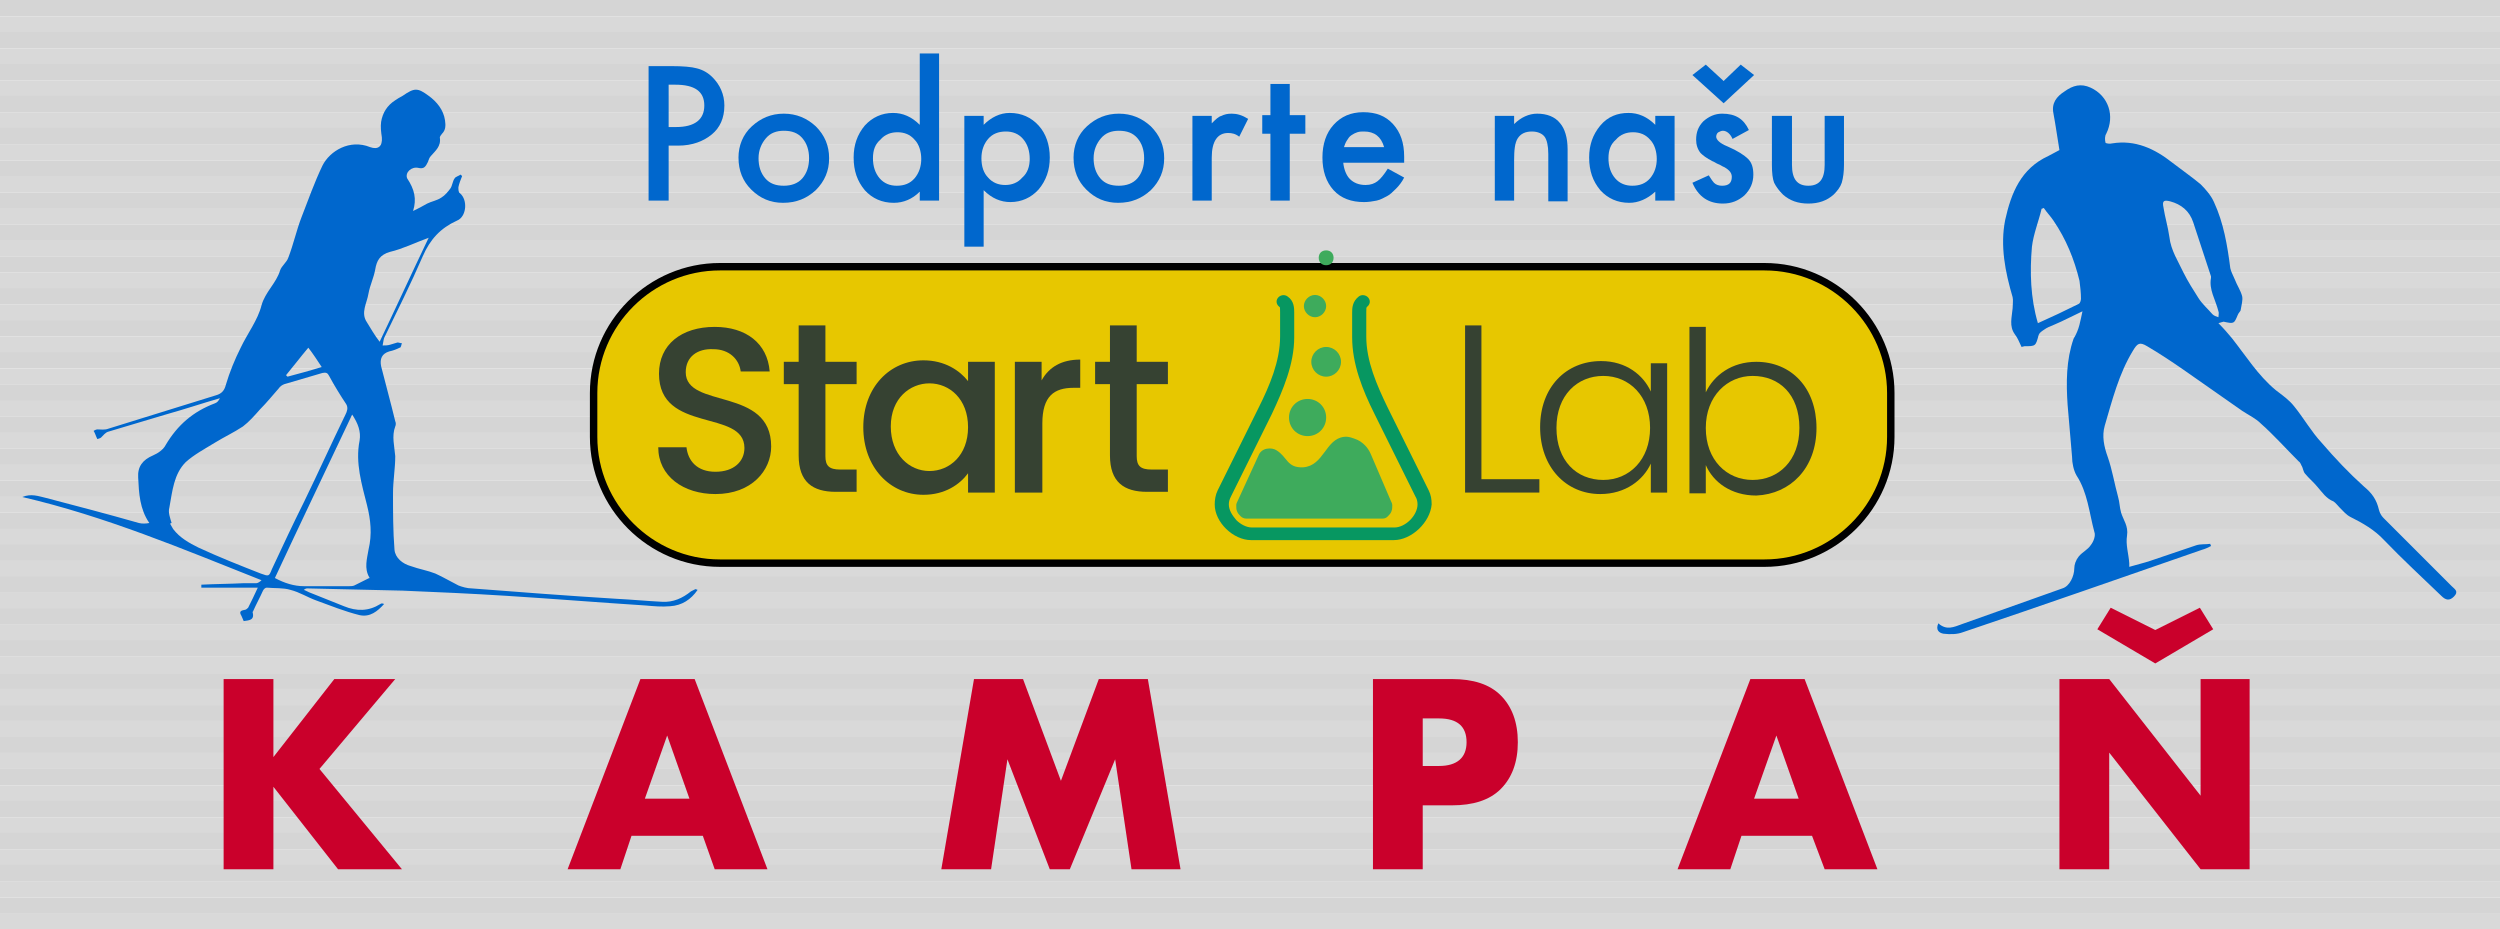 <?xml version="1.0" encoding="utf-8"?>
<!-- Generator: Adobe Illustrator 24.2.3, SVG Export Plug-In . SVG Version: 6.00 Build 0)  -->
<svg version="1.1" xmlns="http://www.w3.org/2000/svg" xmlns:xlink="http://www.w3.org/1999/xlink" x="0px" y="0px"
	 viewBox="0 0 336.5 125.1" style="enable-background:new 0 0 336.5 125.1;" xml:space="preserve">
<style type="text/css">
	.st0{fill:#D5D5D5;}
	.st1{fill:#D9D9D9;}
	.st2{fill:#0067CD;}
	.st3{fill:#CA002B;}
	.st4{fill:#E7C700;}
	.st5{fill:none;stroke:#000000;stroke-miterlimit:10;}
	.st6{fill:#364232;}
	.st7{fill-rule:evenodd;clip-rule:evenodd;fill:#364232;}
	.st8{fill:url(#SVGID_1_);}
	.st9{fill:#3EAB5C;}
</style>
<g id="manchester">
	<rect class="st0" width="336.5" height="2.2"/>
	<rect y="2.2" class="st1" width="336.5" height="2.2"/>
	<rect y="4.3" class="st0" width="336.5" height="2.2"/>
	<rect y="6.5" class="st1" width="336.5" height="2.2"/>
	<rect y="8.6" class="st0" width="336.5" height="2.2"/>
	<rect y="10.8" class="st1" width="336.5" height="2.2"/>
	<rect y="12.9" class="st0" width="336.5" height="2.2"/>
	<rect y="15.1" class="st1" width="336.5" height="2.2"/>
	<rect y="17.2" class="st0" width="336.5" height="2.2"/>
	<rect y="19.4" class="st1" width="336.5" height="2.2"/>
	<rect y="21.6" class="st0" width="336.5" height="2.2"/>
	<rect y="23.7" class="st1" width="336.5" height="2.2"/>
	<rect y="25.9" class="st0" width="336.5" height="2.2"/>
	<rect y="28" class="st1" width="336.5" height="2.2"/>
	<rect y="30.2" class="st0" width="336.5" height="2.2"/>
	<rect y="32.3" class="st1" width="336.5" height="2.2"/>
	<rect y="34.5" class="st0" width="336.5" height="2.2"/>
	<rect y="36.7" class="st1" width="336.5" height="2.2"/>
	<rect y="38.8" class="st0" width="336.5" height="2.2"/>
	<rect y="41" class="st1" width="336.5" height="2.2"/>
	<rect y="43.1" class="st0" width="336.5" height="2.2"/>
	<rect y="45.3" class="st1" width="336.5" height="2.2"/>
	<rect y="47.4" class="st0" width="336.5" height="2.2"/>
	<rect y="49.6" class="st1" width="336.5" height="2.2"/>
	<rect y="51.8" class="st0" width="336.5" height="2.2"/>
	<rect y="53.9" class="st1" width="336.5" height="2.2"/>
	<rect y="56.1" class="st0" width="336.5" height="2.2"/>
	<rect y="58.2" class="st1" width="336.5" height="2.2"/>
	<rect y="60.4" class="st0" width="336.5" height="2.2"/>
	<rect y="62.5" class="st1" width="336.5" height="2.2"/>
	<rect y="64.7" class="st0" width="336.5" height="2.2"/>
	<rect y="66.8" class="st1" width="336.5" height="2.2"/>
	<rect y="69" class="st0" width="336.5" height="2.2"/>
	<rect y="71.2" class="st1" width="336.5" height="2.2"/>
	<rect y="73.3" class="st0" width="336.5" height="2.2"/>
	<rect y="75.5" class="st1" width="336.5" height="2.2"/>
	<rect y="77.6" class="st0" width="336.5" height="2.2"/>
	<rect y="79.8" class="st1" width="336.5" height="2.2"/>
	<rect y="81.9" class="st0" width="336.5" height="2.2"/>
	<rect y="84.1" class="st1" width="336.5" height="2.2"/>
	<rect y="86.2" class="st0" width="336.5" height="2.2"/>
	<rect y="88.4" class="st1" width="336.5" height="2.2"/>
	<rect y="90.6" class="st0" width="336.5" height="2.2"/>
	<rect y="92.7" class="st1" width="336.5" height="2.2"/>
	<rect y="94.9" class="st0" width="336.5" height="2.2"/>
	<rect y="97" class="st1" width="336.5" height="2.2"/>
	<rect y="99.2" class="st0" width="336.5" height="2.2"/>
	<rect y="101.3" class="st1" width="336.5" height="2.2"/>
	<rect y="103.5" class="st0" width="336.5" height="2.2"/>
	<rect y="105.7" class="st1" width="336.5" height="2.2"/>
	<rect y="107.8" class="st0" width="336.5" height="2.2"/>
	<rect y="110" class="st1" width="336.5" height="2.2"/>
	<rect y="112.1" class="st0" width="336.5" height="2.2"/>
	<rect y="114.3" class="st1" width="336.5" height="2.2"/>
	<rect y="116.4" class="st0" width="336.5" height="2.2"/>
	<rect y="118.6" class="st1" width="336.5" height="2.2"/>
	<rect y="120.8" class="st0" width="336.5" height="2.2"/>
	<rect y="122.9" class="st1" width="336.5" height="2.2"/>
</g>
<g id="Layer_1">
	<g>
		<path class="st2" d="M90,19.7V27h-2.7V8.9h3.1c1.5,0,2.7,0.1,3.4,0.3c0.8,0.2,1.5,0.6,2.1,1.2c1,1,1.6,2.3,1.6,3.8
			c0,1.7-0.6,3-1.7,3.9s-2.6,1.5-4.5,1.5H90z M90,17.1h1c2.5,0,3.8-1,3.8-2.9c0-1.9-1.3-2.8-3.9-2.8H90V17.1z"/>
		<path class="st2" d="M99.4,21.2c0-1.6,0.6-3.1,1.8-4.2s2.6-1.7,4.3-1.7c1.7,0,3.1,0.6,4.3,1.7c1.2,1.2,1.8,2.6,1.8,4.3
			c0,1.7-0.6,3.1-1.8,4.3c-1.2,1.1-2.6,1.7-4.4,1.7c-1.7,0-3.1-0.6-4.3-1.8C100,24.4,99.4,23,99.4,21.2z M102.1,21.3
			c0,1.1,0.3,2,0.9,2.7c0.6,0.7,1.4,1,2.5,1c1,0,1.9-0.3,2.5-1s0.9-1.6,0.9-2.7s-0.3-2-0.9-2.7c-0.6-0.7-1.4-1-2.5-1
			c-1,0-1.8,0.3-2.4,1S102.1,20.2,102.1,21.3z"/>
		<path class="st2" d="M123.8,7.2h2.6V27h-2.6v-1.2c-1,1-2.2,1.5-3.5,1.5c-1.6,0-2.9-0.6-3.9-1.7c-1-1.2-1.5-2.6-1.5-4.4
			c0-1.7,0.5-3.1,1.5-4.3c1-1.1,2.3-1.7,3.8-1.7c1.3,0,2.5,0.5,3.6,1.6V7.2z M117.5,21.3c0,1.1,0.3,2,0.9,2.7c0.6,0.7,1.4,1,2.3,1
			c1,0,1.8-0.3,2.4-1c0.6-0.7,0.9-1.6,0.9-2.6s-0.3-2-0.9-2.6c-0.6-0.7-1.4-1-2.3-1c-0.9,0-1.7,0.3-2.3,1
			C117.8,19.4,117.5,20.2,117.5,21.3z"/>
		<path class="st2" d="M132.4,33.2h-2.6V15.6h2.6v1.2c1-1,2.2-1.6,3.5-1.6c1.6,0,2.9,0.6,3.9,1.7c1,1.1,1.5,2.6,1.5,4.3
			c0,1.7-0.5,3.1-1.5,4.3c-1,1.1-2.3,1.7-3.8,1.7c-1.3,0-2.5-0.5-3.6-1.6V33.2z M138.6,21.4c0-1.1-0.3-2-0.9-2.7
			c-0.6-0.7-1.4-1-2.3-1c-1,0-1.8,0.3-2.4,1s-0.9,1.6-0.9,2.6c0,1.1,0.3,2,0.9,2.6c0.6,0.7,1.4,1,2.3,1c0.9,0,1.7-0.3,2.3-1
			C138.3,23.3,138.6,22.4,138.6,21.4z"/>
		<path class="st2" d="M144.5,21.2c0-1.6,0.6-3.1,1.8-4.2s2.6-1.7,4.3-1.7c1.7,0,3.1,0.6,4.3,1.7c1.2,1.2,1.8,2.6,1.8,4.3
			c0,1.7-0.6,3.1-1.8,4.3c-1.2,1.1-2.6,1.7-4.4,1.7c-1.7,0-3.1-0.6-4.3-1.8C145.1,24.4,144.5,23,144.5,21.2z M147.2,21.3
			c0,1.1,0.3,2,0.9,2.7c0.6,0.7,1.4,1,2.5,1c1,0,1.9-0.3,2.5-1s0.9-1.6,0.9-2.7s-0.3-2-0.9-2.7c-0.6-0.7-1.4-1-2.5-1
			c-1,0-1.8,0.3-2.4,1S147.2,20.2,147.2,21.3z"/>
		<path class="st2" d="M160.5,15.6h2.6v1c0.5-0.5,0.9-0.9,1.3-1c0.4-0.2,0.8-0.3,1.4-0.3c0.7,0,1.4,0.2,2.2,0.7l-1.2,2.4
			c-0.5-0.4-1-0.5-1.5-0.5c-1.4,0-2.2,1.1-2.2,3.3V27h-2.6V15.6z"/>
		<path class="st2" d="M173.6,18v9H171v-9h-1.1v-2.5h1.1v-4.2h2.6v4.2h2.1V18H173.6z"/>
		<path class="st2" d="M189,21.9h-8.2c0.1,0.9,0.4,1.7,0.9,2.2c0.5,0.5,1.2,0.8,2.1,0.8c0.7,0,1.2-0.2,1.6-0.5
			c0.4-0.3,0.9-0.9,1.4-1.7l2.2,1.2c-0.3,0.6-0.7,1.1-1.1,1.5s-0.8,0.8-1.2,1s-0.9,0.5-1.4,0.6s-1.1,0.2-1.7,0.2
			c-1.7,0-3.1-0.5-4.1-1.6c-1-1.1-1.5-2.6-1.5-4.4c0-1.8,0.5-3.3,1.5-4.4c1-1.1,2.3-1.7,4-1.7c1.7,0,3,0.5,4,1.6
			c1,1.1,1.5,2.5,1.5,4.4L189,21.9z M186.3,19.8c-0.4-1.4-1.3-2.1-2.7-2.1c-0.3,0-0.6,0-0.9,0.1s-0.5,0.2-0.8,0.4s-0.4,0.4-0.6,0.7
			s-0.3,0.6-0.4,0.9H186.3z"/>
		<path class="st2" d="M201.2,15.6h2.6v1.1c0.9-0.9,2-1.4,3.1-1.4c1.3,0,2.4,0.4,3.1,1.3c0.6,0.7,1,1.9,1,3.5v7h-2.6v-6.4
			c0-1.1-0.2-1.9-0.5-2.3c-0.3-0.4-0.9-0.7-1.7-0.7c-0.9,0-1.5,0.3-1.9,0.9c-0.4,0.6-0.5,1.6-0.5,3V27h-2.6V15.6z"/>
		<path class="st2" d="M222.8,15.6h2.6V27h-2.6v-1.2c-1.1,1-2.3,1.5-3.5,1.5c-1.6,0-2.9-0.6-3.9-1.7c-1-1.2-1.5-2.6-1.5-4.4
			c0-1.7,0.5-3.1,1.5-4.3s2.3-1.7,3.8-1.7c1.3,0,2.5,0.5,3.6,1.6V15.6z M216.5,21.3c0,1.1,0.3,2,0.9,2.7c0.6,0.7,1.4,1,2.3,1
			c1,0,1.8-0.3,2.4-1c0.6-0.7,0.9-1.6,0.9-2.6s-0.3-2-0.9-2.6c-0.6-0.7-1.4-1-2.3-1c-0.9,0-1.7,0.3-2.3,1
			C216.8,19.4,216.5,20.2,216.5,21.3z"/>
		<path class="st2" d="M236.1,10.1l-4.1,3.8l-4.2-3.8l1.8-1.4l2.4,2.2l2.3-2.2L236.1,10.1z M235.4,17.5l-2.2,1.2
			c-0.3-0.7-0.8-1.1-1.3-1.1c-0.2,0-0.4,0.1-0.6,0.2s-0.3,0.4-0.3,0.6c0,0.4,0.5,0.9,1.5,1.3c1.4,0.6,2.3,1.2,2.8,1.7
			s0.7,1.2,0.7,2.1c0,1.1-0.4,2-1.2,2.8c-0.8,0.7-1.7,1.1-2.9,1.1c-1.9,0-3.3-0.9-4.1-2.8l2.2-1c0.3,0.5,0.6,0.9,0.7,1
			c0.3,0.3,0.7,0.4,1.1,0.4c0.9,0,1.3-0.4,1.3-1.2c0-0.5-0.3-0.9-1-1.3c-0.3-0.1-0.5-0.3-0.8-0.4s-0.5-0.3-0.8-0.4
			c-0.8-0.4-1.3-0.8-1.6-1.1c-0.4-0.5-0.6-1.1-0.6-1.8c0-1,0.3-1.8,1-2.5c0.7-0.6,1.5-1,2.5-1C233.6,15.3,234.7,16,235.4,17.5z"/>
		<path class="st2" d="M241.2,15.6v6.6c0,1.9,0.7,2.8,2.2,2.8s2.2-0.9,2.2-2.8v-6.6h2.6v6.6c0,0.9-0.1,1.7-0.3,2.4
			c-0.2,0.6-0.6,1.1-1.1,1.6c-0.9,0.8-2,1.2-3.4,1.2c-1.4,0-2.5-0.4-3.4-1.2c-0.5-0.5-0.9-1-1.2-1.6c-0.2-0.5-0.3-1.3-0.3-2.4v-6.6
			H241.2z"/>
	</g>
	<path class="st2" d="M55.6,28.4c0.8-0.4,1.4-0.7,1.9-1c0.6-0.3,1.3-0.4,1.9-0.8c0.5-0.3,0.9-0.8,1.2-1.2c0.3-0.4,0.3-1,0.6-1.4
		c0.1-0.2,0.5-0.3,0.8-0.5c0.1,0.1,0.2,0.2,0.2,0.2c-0.2,0.5-0.4,1-0.5,1.5c0,0.3,0,0.7,0.2,0.8c1.1,0.9,0.9,3.2-0.4,3.7
		c-2.2,1-3.6,2.5-4.6,4.8c-1.6,3.7-3.4,7.3-5.2,11c-0.1,0.3-0.1,0.6-0.2,1c0.3,0,0.7,0,1-0.1c0.3-0.1,0.7-0.2,1-0.3
		c0.2,0,0.4,0.1,0.6,0.1c-0.1,0.2-0.1,0.6-0.3,0.6c-0.4,0.2-0.9,0.4-1.4,0.5c-1,0.3-1.3,1-1.1,2c0.6,2.4,1.3,4.9,1.9,7.4
		c0.1,0.2,0.1,0.5,0,0.7c-0.5,1.3-0.1,2.7,0,4c0,1.7-0.3,3.3-0.3,5c0,2.5,0,5.1,0.2,7.6c0.1,1.1,1.1,1.9,2.2,2.2
		c1.1,0.4,2.3,0.6,3.3,1c1.1,0.5,2.1,1.1,3.1,1.6c0.5,0.2,1.2,0.4,1.8,0.4c6.5,0.5,13,1,19.5,1.4c2,0.1,4.1,0.3,6.1,0.4
		c1.5,0.1,2.8-0.5,3.9-1.4c0.2-0.1,0.4-0.2,0.6-0.3c0,0,0.1,0,0.3,0.1c-0.9,1.3-2.1,2.1-3.7,2.2c-1.1,0.1-2.2,0-3.3-0.1
		c-6.2-0.4-12.4-0.9-18.7-1.3c-4.7-0.3-9.3-0.5-14-0.7c-4.3-0.1-8.5-0.2-12.8-0.3c-0.1,0-0.3,0-0.5,0.2c0.3,0.1,0.6,0.3,0.9,0.4
		c1.5,0.6,3,1.2,4.5,1.8c1.7,0.7,3.3,0.7,4.9-0.3c0.1-0.1,0.3-0.1,0.5,0c-0.9,1-1.9,1.8-3.3,1.5c-2-0.5-4-1.3-5.9-2
		c-1.1-0.4-2.2-1.1-3.4-1.4c-1-0.3-2.1-0.2-3.2-0.3c-0.2,0-0.4,0.2-0.5,0.4c-0.4,0.9-0.9,1.8-1.3,2.7c0,0.1-0.1,0.1-0.1,0.2
		c0.3,1.1-0.5,1.1-1.2,1.2c-0.1-0.2-0.2-0.5-0.3-0.7c-0.3-0.5-0.2-0.7,0.4-0.8c0.2,0,0.4-0.2,0.5-0.3c0.4-0.8,0.8-1.6,1.3-2.7
		c-2.6,0-5.1,0-7.6,0c0-0.1,0-0.2,0-0.4c1.9-0.1,3.8-0.1,5.7-0.2c0.6,0,1.1,0,1.7,0c0.2,0,0.5-0.2,0.7-0.4
		c-10.6-4.2-21-8.6-32.2-11.2c1.2-0.5,2.2-0.1,3.1,0.1c4.2,1.1,8.4,2.2,12.6,3.4c0.4,0.1,0.9,0.1,1.4,0c-1.3-1.9-1.4-4-1.5-6.1
		c-0.1-1.5,0.6-2.4,2-3c0.7-0.3,1.4-0.8,1.7-1.4c1.6-2.7,3.7-4.5,6.6-5.6c0.3-0.1,0.5-0.3,0.7-0.7c-2.4,0.7-4.8,1.5-7.3,2.2
		c-2.6,0.8-5.1,1.5-7.7,2.3c-0.4,0.1-0.7,0.5-1,0.8c-0.1,0.1-0.5,0.2-0.5,0.2c-0.2-0.4-0.3-0.8-0.5-1.1c0,0,0.3-0.2,0.5-0.2
		c0.5,0,1,0.1,1.5-0.1c4.8-1.5,9.7-3,14.5-4.5c0.7-0.2,1.1-0.6,1.3-1.4c0.5-1.7,1.2-3.4,2-5c0.9-1.9,2.3-3.7,2.8-5.7
		c0.5-1.8,2-3,2.5-4.7c0.2-0.6,0.9-1.1,1.1-1.7c0.7-1.8,1.1-3.7,1.8-5.5c0.9-2.3,1.7-4.6,2.8-6.9c1-2,3.7-3.6,6.4-2.5
		c1.1,0.4,1.7-0.1,1.6-1.3c-0.1-0.7-0.2-1.4-0.1-2.1c0.2-1.2,0.8-2.2,1.9-2.9c0.3-0.2,0.6-0.4,1-0.6c1.6-1.1,2-1.1,3.5,0
		c1.1,0.8,2,1.9,2.2,3.3c0.1,0.7,0.1,1.3-0.4,1.8c-0.1,0.1-0.3,0.4-0.3,0.5c0.2,1.2-0.6,1.8-1.2,2.5c-0.2,0.2-0.3,0.5-0.4,0.8
		c-0.3,0.6-0.5,1-1.3,0.8c-0.9-0.2-1.8,0.6-1.5,1.4C55.8,25.5,56.1,26.8,55.6,28.4z M23.1,70.4c-0.1,0-0.1,0-0.2,0.1
		c0.1,0.2,0.3,0.5,0.4,0.7c0.9,1.2,2.2,1.9,3.4,2.5c2.8,1.3,5.6,2.4,8.4,3.5c1.1,0.4,1.1,0.4,1.5-0.6c1.4-3,2.8-6,4.3-9
		c1.9-3.9,3.7-7.9,5.6-11.8c0.2-0.4,0.4-0.9,0.1-1.4c-0.8-1.2-1.6-2.5-2.3-3.8c-0.2-0.4-0.4-0.5-0.9-0.4c-1.7,0.5-3.4,1-5.1,1.5
		c-0.3,0.1-0.6,0.3-0.8,0.6c-0.8,0.9-1.6,1.9-2.5,2.8c-0.7,0.8-1.5,1.7-2.3,2.3c-1.2,0.8-2.5,1.4-3.8,2.2c-1.3,0.8-2.8,1.6-3.9,2.6
		c-1.6,1.6-1.8,3.9-2.2,6.1C22.6,69,22.9,69.7,23.1,70.4z M47.4,55.8c-3.5,7.4-7,14.7-10.4,22c1.3,0.7,2.6,1.1,3.9,1.1
		c2,0,4.1,0,6.1,0c0.2,0,0.5,0,0.7-0.1c0.6-0.3,1.2-0.6,2-1c0,0.1,0.1,0,0-0.1c-0.7-1.2-0.3-2.5-0.1-3.7c0.5-2.1,0.3-4-0.2-6
		c-0.7-2.8-1.6-5.7-1-8.7C48.6,58.1,48.2,57,47.4,55.8z M57.7,32c-1.9,0.7-3.5,1.5-5.2,1.9c-1.4,0.4-1.8,1.2-2,2.4
		c-0.2,1.1-0.7,2.1-0.9,3.2c-0.2,1.3-1.1,2.6-0.2,3.9c0.5,0.8,1,1.7,1.7,2.6C53.3,41.4,55.4,36.8,57.7,32z M43.3,49.4
		c-0.6-0.9-1.1-1.7-1.8-2.6c-1.1,1.3-2,2.5-3,3.7c0.1,0.1,0.1,0.1,0.2,0.2C40.2,50.3,41.7,49.9,43.3,49.4z"/>
	<path class="st2" d="M280.3,41.9c-1.5,0.7-2.6,1.3-3.8,1.8c-0.5,0.2-1,0.4-1.4,0.7c-0.3,0.2-0.6,0.4-0.7,0.7
		c-0.4,1.5-0.4,1.5-1.9,1.5c-0.1,0-0.3,0.1-0.4,0.1c-0.3-0.6-0.5-1.2-0.9-1.7c-0.8-1.1-0.4-2.3-0.3-3.5c0-0.5,0.1-1.1,0-1.5
		c-1-3.4-1.7-6.9-1-10.4c0.8-3.6,2.1-6.9,5.8-8.6c0.6-0.3,1.1-0.6,1.5-0.8c-0.3-1.8-0.5-3.3-0.8-4.9c-0.3-1.4,0.4-2.3,1.5-3
		c1.1-0.8,2.2-1.1,3.5-0.5c2.4,1.1,3.3,3.8,2.1,6.2c-0.2,0.3-0.2,0.8-0.1,1.2c0,0.1,0.6,0.2,0.9,0.1c3.1-0.5,5.7,0.7,8.1,2.6
		c1.3,1,2.6,1.9,3.8,2.9c0.7,0.7,1.4,1.5,1.8,2.4c1.3,2.8,1.8,5.8,2.2,8.9c0.1,0.5,0.4,1,0.6,1.5c0.3,0.8,0.8,1.5,1,2.3
		c0.1,0.5-0.1,1.2-0.2,1.8c0,0.2-0.3,0.4-0.4,0.7c-0.5,1.2-0.5,1.2-1.9,0.9c-0.1,0-0.3,0.1-0.7,0.2c0.7,0.7,1.3,1.4,1.8,2
		c1.9,2.4,3.5,5,5.9,7c0.9,0.7,1.8,1.3,2.5,2.2c1.3,1.6,2.3,3.4,3.7,4.9c1.8,2.1,3.7,4.1,5.7,5.9c1.1,0.9,1.7,1.8,2,3.1
		c0.1,0.4,0.3,0.8,0.6,1.1c3.1,3.1,6.1,6.1,9.2,9.2c0.4,0.4,1,0.7,0.3,1.4c-0.6,0.6-1.1,0.5-1.7-0.1c-2.6-2.5-5.2-4.9-7.7-7.5
		c-1.3-1.4-2.9-2.3-4.5-3.1c-0.6-0.3-1-0.8-1.5-1.3c-0.3-0.3-0.5-0.6-0.8-0.8c-1-0.4-1.5-1.2-2.2-2c-0.5-0.6-1.1-1.1-1.6-1.7
		c-0.3-0.3-0.3-0.8-0.5-1.1c-0.1-0.2-0.2-0.5-0.4-0.6c-1.7-1.7-3.3-3.5-5.1-5.1c-0.7-0.7-1.6-1.1-2.5-1.7c-2.7-1.9-5.3-3.7-8-5.6
		c-1.6-1.1-3.1-2.1-4.8-3.1c-1-0.6-1.3-0.4-1.9,0.6c-1.9,3.1-2.8,6.7-3.8,10.1c-0.4,1.4-0.1,2.8,0.4,4.2c0.6,1.7,0.9,3.6,1.4,5.4
		c0.2,0.7,0.2,1.4,0.4,2.1c0.3,1,1,1.8,0.8,3.1c-0.2,1.2,0.2,2.4,0.3,3.7c0,0.1,0,0.2,0,0.5c1-0.3,1.9-0.5,2.8-0.8
		c2.1-0.7,4.1-1.4,6.2-2.1c0.6-0.2,1.3-0.1,1.9-0.2c0,0.1,0.1,0.2,0.1,0.3c-0.4,0.2-0.8,0.4-1.2,0.5c-10.7,3.7-21.5,7.5-32.2,11.1
		c-0.8,0.3-1.7,0.3-2.6,0.2c-0.6-0.1-1.1-0.5-0.7-1.4c1.1,1,2.1,0.5,3.2,0.1c4.5-1.6,9-3.2,13.5-4.8c1-0.3,1.6-1.7,1.6-2.7
		c0-0.5,0.2-1.1,0.6-1.6c0.5-0.6,1.2-0.9,1.6-1.5c0.4-0.5,0.7-1.3,0.5-1.8c-0.7-2.6-0.9-5.3-2.4-7.6c-0.4-0.7-0.6-1.7-0.6-2.5
		c-0.2-2.3-0.4-4.7-0.6-7c-0.2-3-0.2-6,0.8-8.9C279.9,44.3,280,43.2,280.3,41.9z M274.3,43.5c1.8-0.8,3.7-1.7,5.5-2.6
		c0.2-0.1,0.3-0.5,0.3-0.7c0-0.8-0.1-1.6-0.2-2.4c-0.7-2.9-1.8-5.6-3.5-8.1c-0.4-0.6-0.9-1.1-1.3-1.7c-0.1,0-0.2,0.1-0.3,0.1
		c-0.4,1.7-1.1,3.4-1.3,5.1C273.2,36.6,273.3,40.1,274.3,43.5z M297.6,37.4c0,0,0-0.1,0-0.2c-0.8-2.4-1.6-4.9-2.4-7.3
		c-0.5-1.5-1.6-2.4-3.1-2.8c-0.8-0.2-1.1-0.1-0.9,0.8c0.2,1.3,0.6,2.6,0.8,4c0.2,1.8,1.2,3.3,1.9,4.8c0.6,1.2,1.3,2.3,2,3.4
		c0.5,0.8,1.3,1.5,1.9,2.2c0.2,0.2,0.5,0.3,0.8,0.4c0-0.3,0.1-0.6,0-0.8C298.2,40.3,297.3,39,297.6,37.4z"/>
	<g>
		<path class="st3" d="M36.8,101.9L45,91.4h8.2L43,103.5L54.1,117h-8.6l-8.7-11.1V117h-6.7V91.4h6.7V101.9z"/>
		<path class="st3" d="M94.6,112.5H85l-1.5,4.5h-7.1l9.8-25.6h7.3l9.8,25.6h-7.1L94.6,112.5z M92.8,107.5l-3-8.5l-3,8.5H92.8z"/>
		<path class="st3" d="M126.7,117l4.4-25.6h6.6l5.1,13.7l5.1-13.7h6.6l4.4,25.6h-6.6l-2.2-14.8L144,117h-2.7l-5.7-14.8l-2.2,14.8
			H126.7z"/>
		<path class="st3" d="M191.5,117h-6.7V91.4h10.6c2.9,0,5.1,0.7,6.6,2.2c1.5,1.5,2.3,3.6,2.3,6.3c0,2.7-0.8,4.8-2.3,6.3
			c-1.5,1.5-3.7,2.2-6.6,2.2h-3.9V117z M191.5,103.1h2.2c2.4,0,3.7-1.1,3.7-3.2c0-2.1-1.2-3.2-3.7-3.2h-2.2V103.1z"/>
		<path class="st3" d="M243.9,112.5h-9.5l-1.5,4.5h-7.1l9.8-25.6h7.3l9.8,25.6h-7.1L243.9,112.5z M242.1,107.5l-3-8.5l-3,8.5H242.1z
			"/>
		<path class="st3" d="M277.2,117V91.4h6.7l12.3,15.7V91.4h6.6V117h-6.6l-12.3-15.7V117H277.2z M297.9,84.7l-7.8,4.6l-7.8-4.6
			l1.8-2.9l6,3l6-3L297.9,84.7z"/>
	</g>
</g>
<g id="startlab">
	<g>
		<path class="st4" d="M254.5,58.8c0,9.4-7.7,17-17,17H96.9c-9.4,0-17-7.7-17-17v-5.9c0-9.4,7.7-17,17-17h140.6c9.4,0,17,7.7,17,17
			V58.8z"/>
		<path class="st5" d="M254.5,58.8c0,9.4-7.7,17-17,17H96.9c-9.4,0-17-7.7-17-17v-5.9c0-9.4,7.7-17,17-17h140.6c9.4,0,17,7.7,17,17
			V58.8z"/>
	</g>
	<g>
		<path class="st6" d="M96.3,66.5c-4.3,0-7.7-2.4-7.7-6.3h3.8c0.2,1.8,1.4,3.3,3.9,3.3c2.5,0,3.9-1.4,3.9-3.2
			c0-5.3-11.5-1.9-11.5-10c0-3.9,3-6.3,7.5-6.3c4.2,0,7.1,2.2,7.4,6h-3.9C99.5,48.4,98.2,47,96,47c-2.1-0.1-3.7,1-3.7,3.1
			c0,5,11.5,1.9,11.5,10C103.8,63.3,101.2,66.5,96.3,66.5z"/>
		<path class="st6" d="M107.5,51.7h-2v-3h2v-4.9h3.6v4.9h4.2v3h-4.2v9.7c0,1.3,0.5,1.8,2,1.8h2.2v3h-2.8c-3.1,0-5-1.3-5-4.9V51.7z"
			/>
		<path class="st7" d="M130.3,51.3c-1.1-1.4-3.1-2.8-6-2.8c-4.5,0-8.1,3.6-8.1,9s3.6,9.1,8.1,9.1c2.9,0,4.9-1.4,6-2.9v2.6h3.6V48.7
			h-3.6V51.3z M119.9,57.4c0-3.8,2.6-5.8,5.2-5.8c2.7,0,5.2,2.1,5.2,5.9c0,3.8-2.5,5.9-5.2,5.9C122.4,63.4,119.9,61.2,119.9,57.4z"
			/>
		<path class="st6" d="M140.2,66.3h-3.6V48.7h3.6v2.5c1-1.8,2.7-2.8,5.2-2.8v3.8h-0.9c-2.6,0-4.2,1.1-4.2,4.8V66.3z"/>
		<path class="st6" d="M149.4,51.7h-2v-3h2v-4.9h3.6v4.9h4.2v3H153v9.7c0,1.3,0.5,1.8,2,1.8h2.2v3h-2.8c-3.1,0-5-1.3-5-4.9V51.7z"/>
		<path class="st6" d="M199.4,43.8v20.7h7.8v1.8h-10V43.8H199.4z"/>
		<path class="st7" d="M222.2,52.7c-1-2.2-3.3-4.1-6.7-4.1c-4.7,0-8.2,3.5-8.2,8.9s3.5,9,8.1,9c3.4,0,5.8-1.9,6.8-4.1v3.9h2.2V48.9
			h-2.2V52.7z M209.5,57.6c0-4.4,2.8-7,6.3-7c3.5,0,6.3,2.7,6.3,7c0,4.3-2.8,7-6.3,7C212.2,64.6,209.5,62,209.5,57.6z"/>
		<path class="st7" d="M244.5,57.6c0-5.4-3.4-8.9-8.1-8.9c-3.3,0-5.7,1.8-6.8,4.1v-8.8h-2.2v22.4h2.2v-3.8c1,2.3,3.4,4.1,6.8,4.1
			C241,66.5,244.5,63,244.5,57.6z M229.6,57.6c0-4.3,2.9-7,6.3-7c3.6,0,6.3,2.5,6.3,7c0,4.4-2.8,7-6.3,7
			C232.4,64.6,229.6,61.9,229.6,57.6z"/>
		
			<linearGradient id="SVGID_1_" gradientUnits="userSpaceOnUse" x1="178" y1="285.392" x2="178" y2="318.392" gradientTransform="matrix(1 0 0 -1 0 358.11)">
			<stop  offset="0" style="stop-color:#079761"/>
			<stop  offset="1" style="stop-color:#079761"/>
		</linearGradient>
		<path class="st8" d="M187.6,72.7h-19.2c-2.4,0-4.9-2.4-4.9-4.8c0-0.6,0.1-1.3,0.4-1.9l5.5-11.1c1.5-3,2.9-6.3,2.9-9.6v-3.3
			c0-0.5,0-0.7-0.1-0.7c-0.4-0.3-0.5-0.8-0.2-1.2c0.3-0.4,0.9-0.5,1.3-0.2c0.9,0.6,0.9,1.6,0.9,2.2v3.3c0,3.6-1.5,7.1-3,10.3
			l-5.5,11.1c-0.2,0.4-0.3,0.7-0.3,1.1c0,0.7,0.4,1.4,1,2.1c0.6,0.6,1.4,1,2.1,1h19.2c0.7,0,1.5-0.4,2.1-1c0.6-0.6,1-1.4,1-2.1
			c0-0.4-0.1-0.8-0.3-1.1L185,55.7c-1.6-3.2-3-6.7-3-10.3v-3.3c0-0.6,0-1.5,0.9-2.2c0.4-0.3,1-0.2,1.3,0.2c0.3,0.4,0.2,0.9-0.2,1.2
			c-0.1,0.1-0.1,0.2-0.1,0.7v3.3c0,3.3,1.4,6.5,2.9,9.6l5.5,11.1c0.3,0.6,0.4,1.2,0.4,1.9C192.5,70.3,190,72.7,187.6,72.7z"/>
		<path class="st9" d="M171.8,60.6c-0.3-0.2-0.8-0.3-1.3-0.2c-0.5,0.1-0.9,0.4-1.1,0.9l-2.8,6.1c-0.1,0.2-0.2,0.4-0.2,0.6
			c0,0.3,0,0.6,0.1,0.8c0.1,0.3,0.3,0.5,0.5,0.7c0.2,0.2,0.5,0.3,0.7,0.3h18.4c0.3,0,0.5-0.1,0.7-0.3c0.2-0.2,0.4-0.4,0.5-0.7
			c0.1-0.3,0.1-0.5,0.1-0.8c0-0.2-0.1-0.4-0.2-0.6l-2.7-6.3c-0.4-0.9-1-1.5-1.8-1.9c-0.5-0.2-1.2-0.5-1.8-0.4
			c-2.5,0.3-2.7,3.9-5.5,4.1C173.2,63,173.3,61.5,171.8,60.6z"/>
		<path class="st9" d="M178.5,35.7c0.6,0,1-0.4,1-1s-0.4-1-1-1c-0.6,0-1,0.4-1,1C177.5,35.3,177.9,35.7,178.5,35.7z"/>
		<path class="st9" d="M178.5,50.7c1.1,0,2-0.9,2-2s-0.9-2-2-2c-1.1,0-2,0.9-2,2S177.4,50.7,178.5,50.7z"/>
		<path class="st9" d="M177,42.7c0.8,0,1.5-0.7,1.5-1.5s-0.7-1.5-1.5-1.5s-1.5,0.7-1.5,1.5S176.2,42.7,177,42.7z"/>
		<path class="st9" d="M176,58.7c1.4,0,2.5-1.1,2.5-2.5s-1.1-2.5-2.5-2.5s-2.5,1.1-2.5,2.5S174.6,58.7,176,58.7z"/>
	</g>
</g>
</svg>

